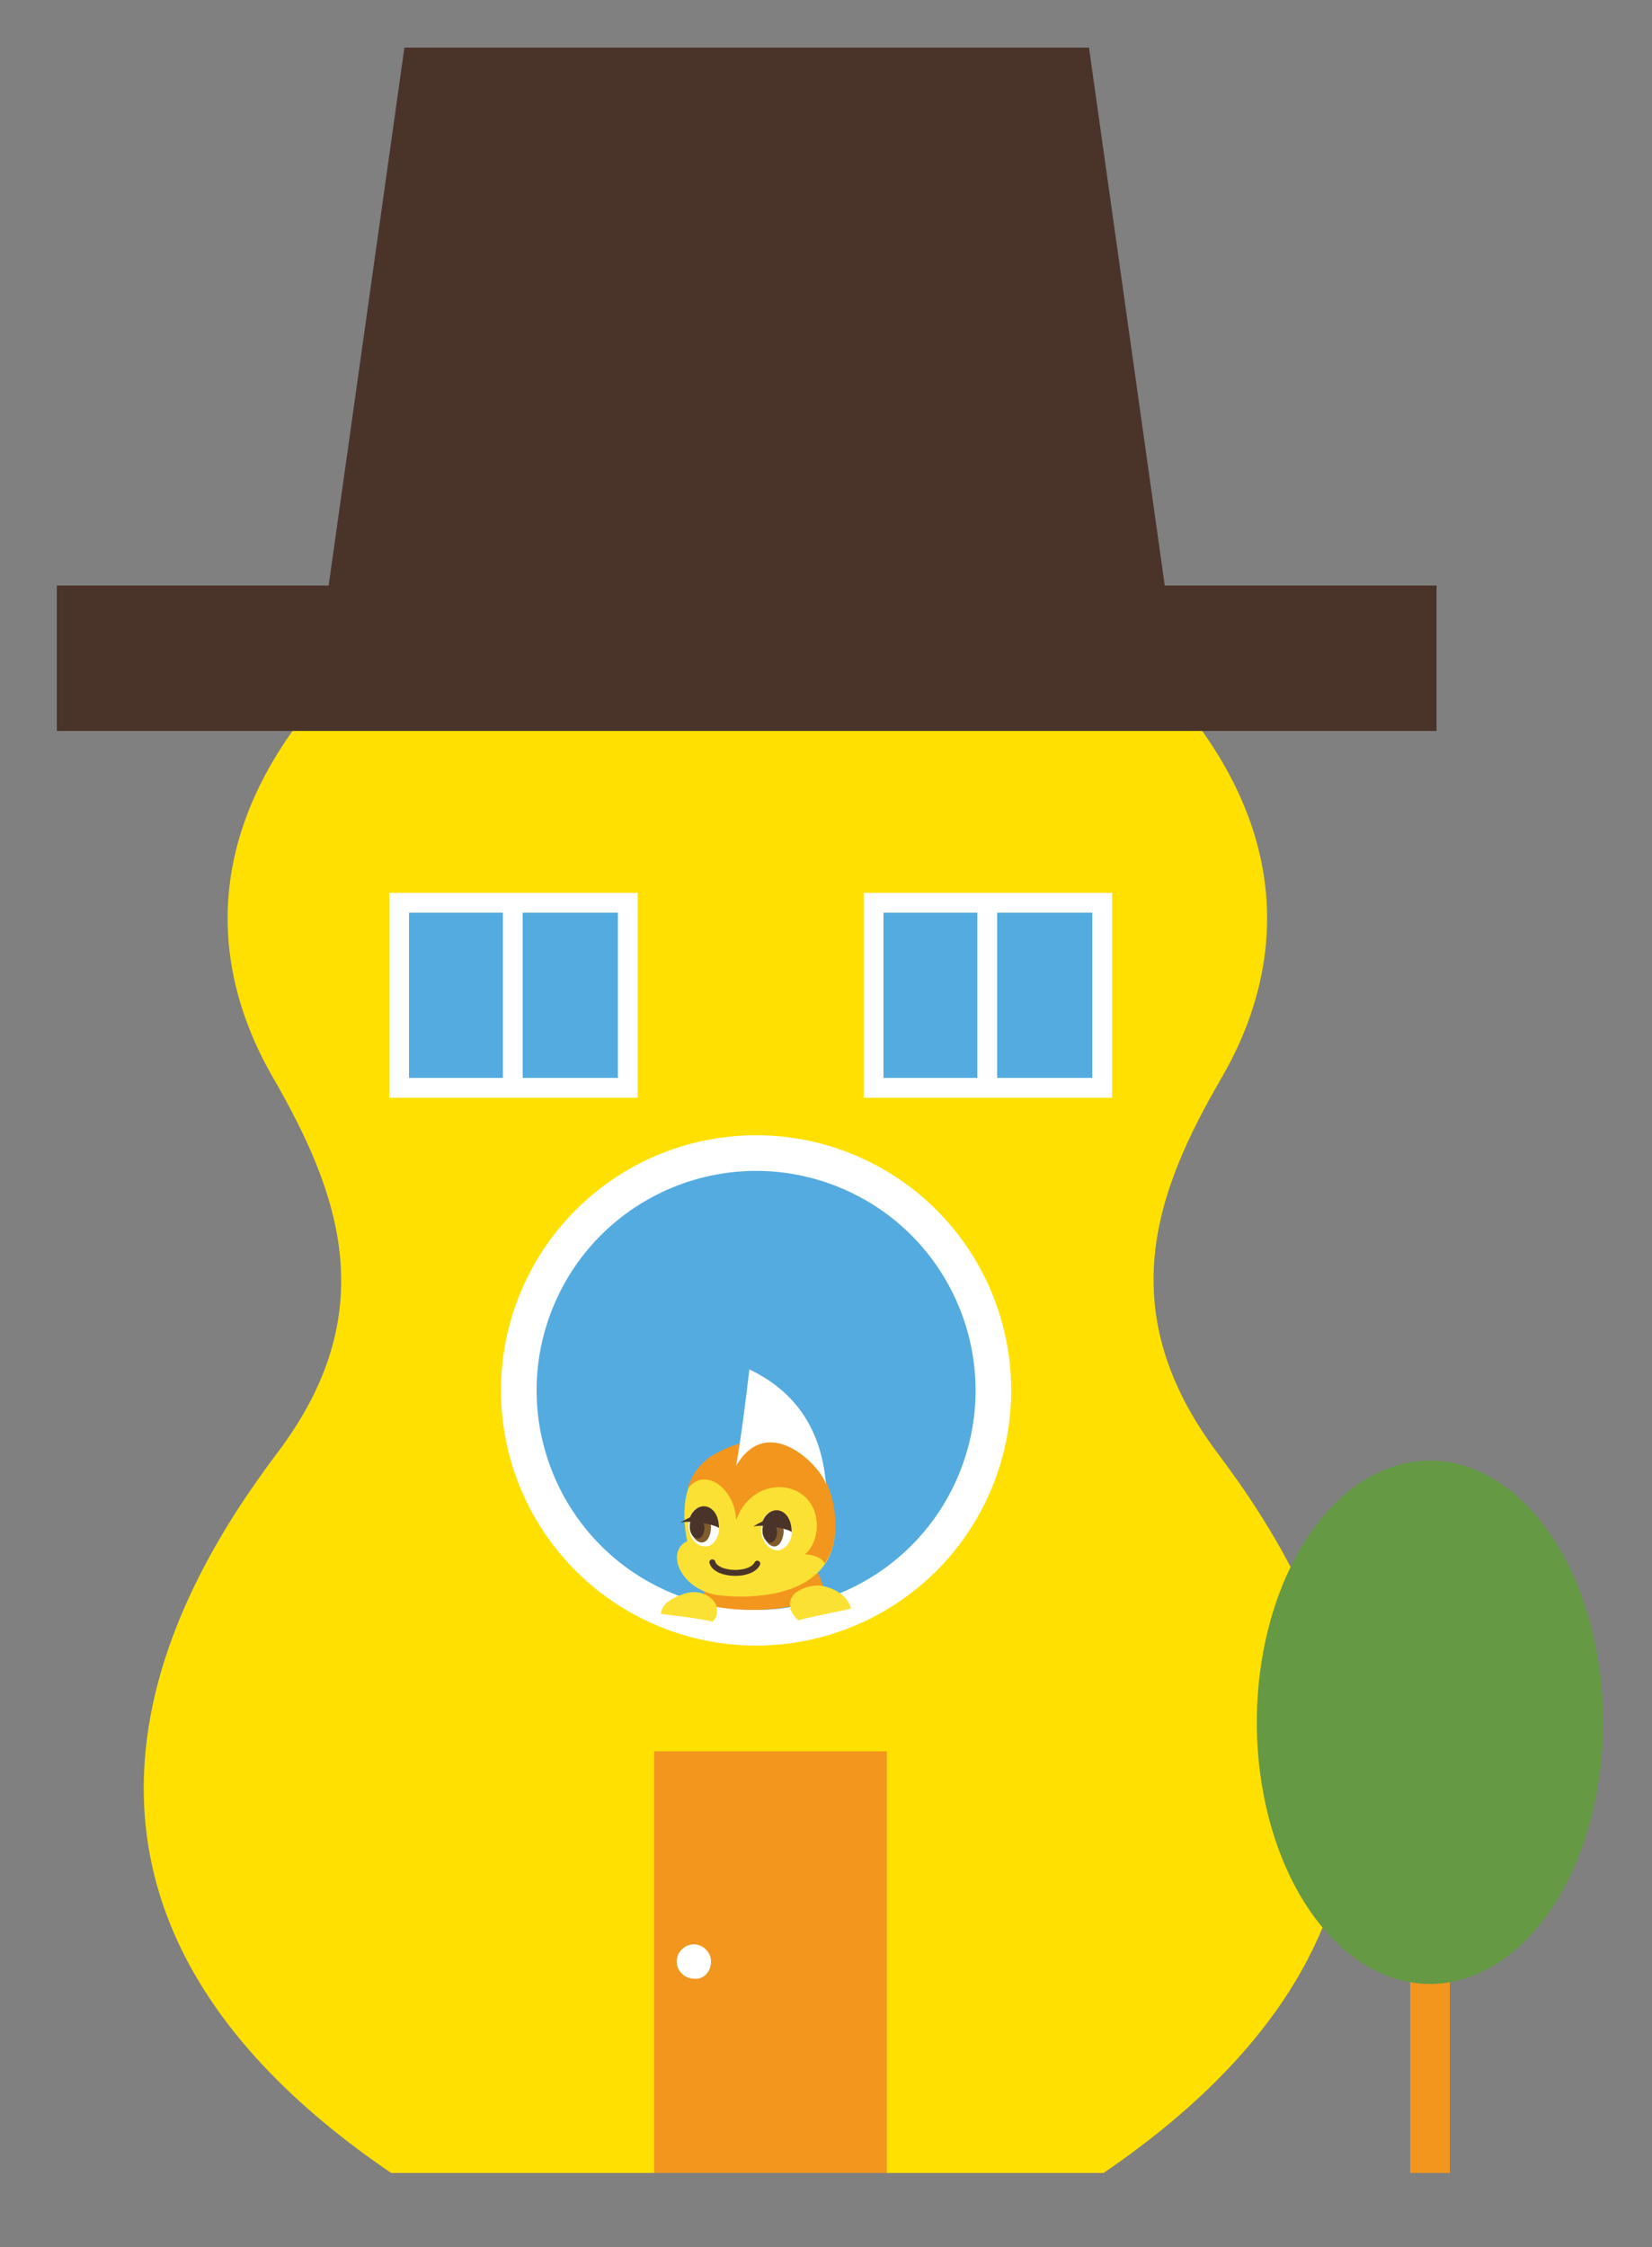 <?xml version="1.0" encoding="utf-8"?>
<!-- Generator: Adobe Illustrator 25.1.0, SVG Export Plug-In . SVG Version: 6.00 Build 0)  -->
<svg version="1.1" xmlns="http://www.w3.org/2000/svg" xmlns:xlink="http://www.w3.org/1999/xlink" x="0px" y="0px"
	 viewBox="0 0 125 170" style="enable-background:new 0 0 125 170;" xml:space="preserve">
<rect x="0" y="0" width="125" height="170" fill="#808080" stroke="none"/>
<style type="text/css">
	.st0{fill:none;}
	.st1{fill:#FFE000;}
	.st2{fill:#4A342A;}
	.st3{fill:#FFFFFF;}
	.st4{fill:#53ABE0;}
	.st5{fill:#53ABE0;stroke:#FFFFFF;stroke-width:1.5;stroke-miterlimit:10;}
	.st6{fill:#F2961E;}
	.st7{fill:#659944;}
	.st8{fill:#FBE133;}
	.st9{fill:#805C2F;}
	.st10{fill:none;stroke:#4A342A;stroke-width:0.45;stroke-linecap:round;stroke-miterlimit:10;}
	.st11{fill:none;stroke:#FFFFFF;stroke-width:1.5;stroke-miterlimit:10;}
</style>
<g id="レイヤー_1">
</g>
<g id="CHAR">
	<rect class="st0" width="125" height="170"/>
</g>
<g id="レイヤー_2">
	<g>
		<path class="st1" d="M87.1,50.7c11,11.3,10.3,22.3,5.3,30.9c-5,8.6-8.3,17.6-0.3,28.3c8,10.6,21.6,33.9-8.6,54.5H29.6
			c-30.3-20.6-16.6-43.9-8.6-54.5c8-10.6,4.7-19.6-0.3-28.3c-5-8.6-5.7-19.6,5.3-30.9H87.1z"/>
		<rect x="4.3" y="44.3" class="st2" width="104.4" height="11"/>
		<polygon class="st2" points="82.4,3.6 30.6,3.6 24.6,46.2 88.4,46.2 		"/>
		
			<ellipse transform="matrix(0.383 -0.924 0.924 0.383 -61.902 117.755)" class="st3" cx="57.2" cy="105.2" rx="19.3" ry="19.3"/>
		
			<ellipse transform="matrix(0.383 -0.924 0.924 0.383 -61.902 117.755)" class="st4" cx="57.2" cy="105.2" rx="16.6" ry="16.6"/>
		<rect x="30.2" y="68.3" class="st5" width="17.3" height="14"/>
		<rect x="66.1" y="68.3" class="st5" width="17.3" height="14"/>
		<rect x="106.7" y="146.8" class="st6" width="3" height="17.6"/>
		<ellipse class="st7" cx="108.2" cy="130.3" rx="13.1" ry="19.8"/>
		<rect x="49.5" y="132.5" class="st6" width="17.6" height="31.9"/>
		<path class="st3" d="M53.8,148.4c0-0.7-0.6-1.3-1.3-1.3c-0.7,0-1.3,0.6-1.3,1.3s0.6,1.3,1.3,1.3C53.2,149.8,53.8,149.2,53.8,148.4
			z"/>
		<path class="st6" d="M62.5,120.9c-0.2-1.2-0.8-2.6-1.6-3.2l-7.3,1.9c-0.4,0.5-0.4,1.2-0.2,1.8c1.2,0.3,2.4,0.4,3.7,0.4
			C59,121.8,60.8,121.4,62.5,120.9z"/>
		<g>
			<path class="st8" d="M51.7,120.6c-1.1,0.4-1.6,0.8-1.7,1.5c0.8,0.1,3.4,0.4,3.9,0.6c0.4-0.4,0.4-0.7,0.3-1.2
				C54.1,121,53.1,120.1,51.7,120.6z"/>
			<path class="st8" d="M54.1,110.1c-2.4,1.4-2.6,4.2-2.1,6.5c-1.7,0.8-0.5,3.7,2.4,4.1c2.9,0.3,6.3-0.1,7.9-2.2
				c1.1-1.4,1.2-3.9,0.2-6.1C61.1,109.1,57.6,108,54.1,110.1z"/>
			<path class="st3" d="M54.4,115.4c-0.1-0.8-0.6-1.4-1.3-1.4c-0.6,0-1.1,0.8-1,1.6c0.1,0.8,0.6,1.4,1.3,1.4
				C54,117,54.5,116.2,54.4,115.4z"/>
			<path class="st9" d="M53.8,115.5c-0.1-0.6-0.5-1.1-0.9-1.1s-0.8,0.6-0.7,1.2c0.1,0.6,0.5,1.1,0.9,1.1
				C53.5,116.7,53.8,116.2,53.8,115.5z"/>
			<path class="st2" d="M53.3,115.6c0-0.4-0.3-0.8-0.6-0.8c-0.3,0-0.5,0.4-0.5,0.8c0,0.4,0.3,0.8,0.6,0.8
				C53.1,116.4,53.3,116,53.3,115.6z"/>
			<path class="st2" d="M54.4,115.6c-0.4-0.3-2.3-0.6-2.9-0.4c0.1-0.1,0.5-0.3,0.7-0.4C52.8,113.4,54.4,113.8,54.4,115.6z"/>
			<path class="st3" d="M59.9,115.7c-0.1-0.8-0.6-1.4-1.3-1.4c-0.6,0-1.1,0.8-1,1.6c0.1,0.8,0.6,1.4,1.3,1.4
				C59.5,117.2,60,116.5,59.9,115.7z"/>
			<path class="st9" d="M59.3,115.8c-0.1-0.6-0.5-1.1-0.9-1.1s-0.8,0.6-0.7,1.2c0.1,0.6,0.5,1.1,0.9,1.1
				C59,117,59.3,116.4,59.3,115.8z"/>
			<path class="st2" d="M58.8,115.9c0-0.4-0.3-0.8-0.6-0.8c-0.3,0-0.5,0.4-0.5,0.8c0,0.4,0.3,0.8,0.6,0.8
				C58.6,116.7,58.8,116.3,58.8,115.9z"/>
			<path class="st2" d="M59.9,115.9c-0.4-0.3-2.3-0.6-2.9-0.4c0.1-0.1,0.5-0.3,0.7-0.4C58.3,113.7,59.9,114.1,59.9,115.9z"/>
			<path class="st10" d="M53.9,118.2c0.3,1,2.9,1.1,3.4,0.1"/>
			<path class="st8" d="M62.3,120c1.3,0.3,1.9,1,2.1,1.7c-0.8,0.2-3.5,0.7-4,0.9c-0.7-0.7-0.8-1.3-0.4-1.9
				C60.3,120.3,61.4,119.8,62.3,120z"/>
			<path class="st6" d="M62.6,112.3c-1.4-3.3-5-4.3-8.5-2.3c-1.1,0.6-1.8,1.6-2.1,2.7c1.2-1.8,3.6-0.2,3.7,2.3
				c1.1-3,4.4-3.1,5.6-1.3c0.9,1.3,0.5,3.2-0.4,3.9c0.5,0,1.3,0.2,1.5,0.7C63.4,116.9,63.5,114.5,62.6,112.3z"/>
			<path class="st3" d="M55.7,110.9c0.4-2.3,0.8-5.5,1-7.3c2.9,1.4,5.4,3.9,5.8,8.7C62.1,110.9,58.1,106.8,55.7,110.9z"/>
		</g>
		<line class="st11" x1="38.8" y1="82.3" x2="38.8" y2="68.3"/>
		<line class="st11" x1="74.7" y1="82.3" x2="74.7" y2="68.3"/>
	</g>
</g>
</svg>

